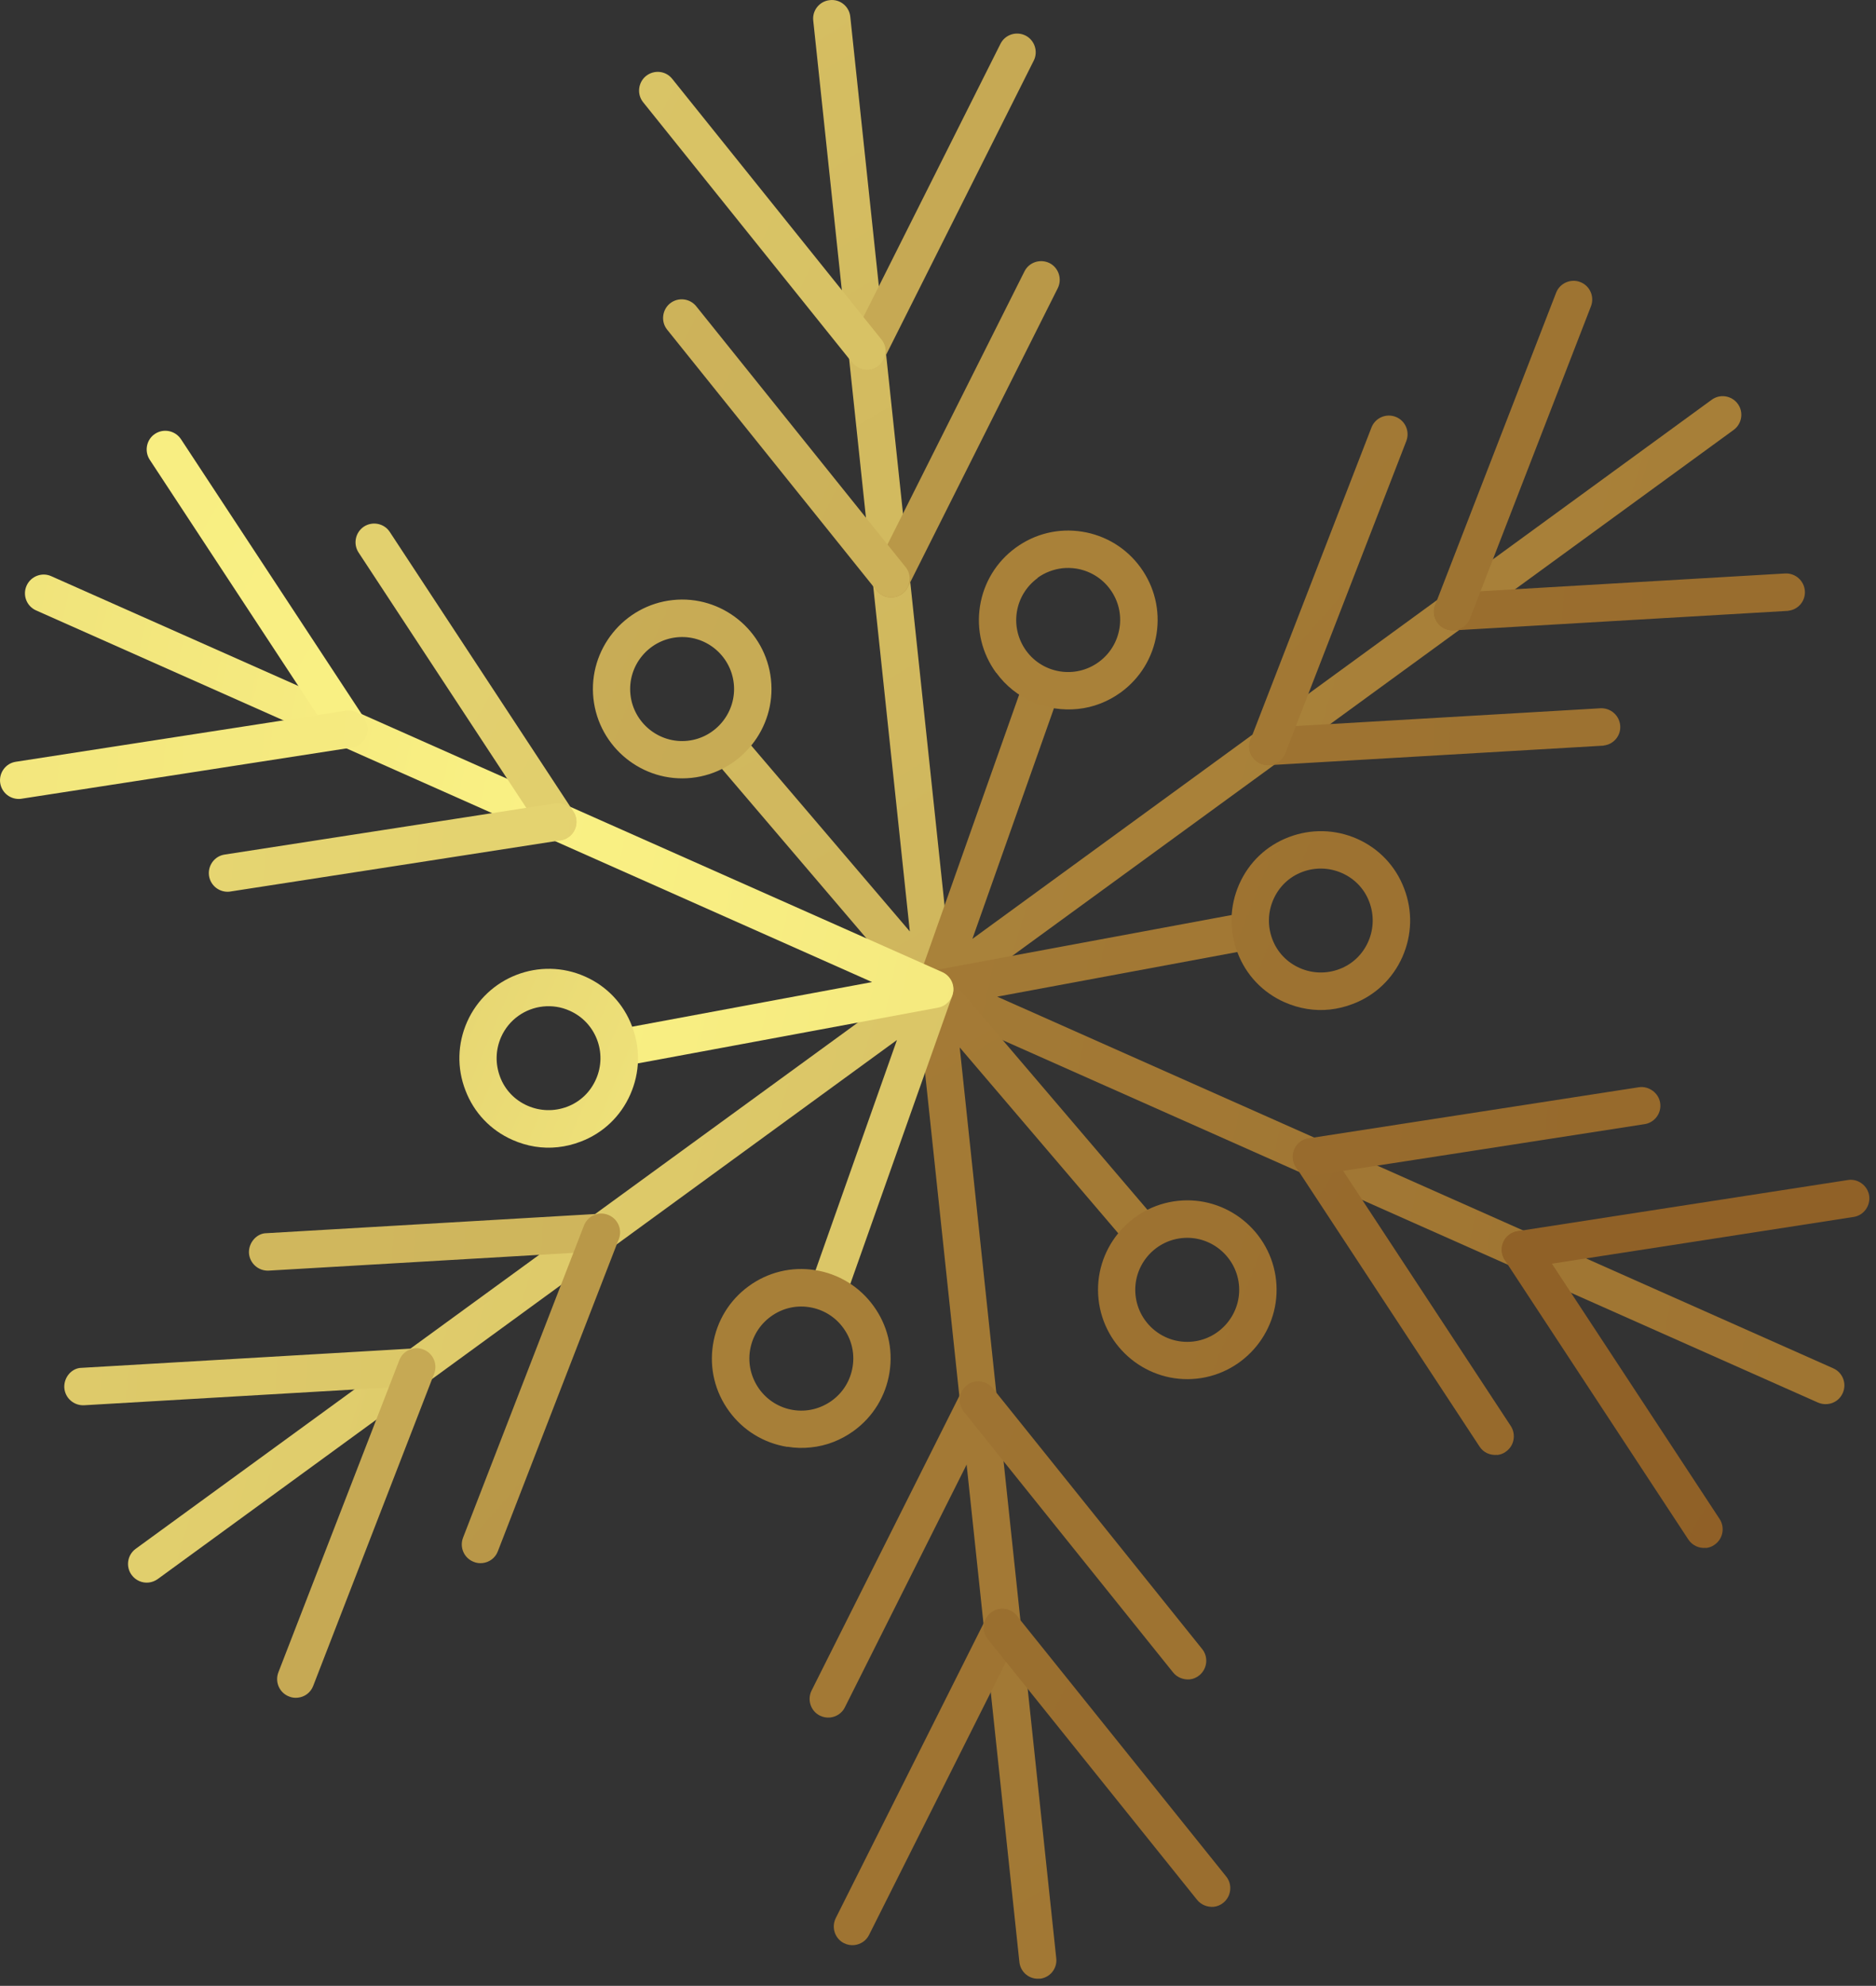 <?xml version="1.0" encoding="UTF-8"?> <svg xmlns="http://www.w3.org/2000/svg" viewBox="0 0 69.003 72.999" fill="none"><rect x="0" y="0" width="69.003" height="72.999" fill="#333333" stroke="none"/> <path d="M34.454 37.054C34.522 37.047 34.591 37.029 34.653 37.004C34.926 36.885 35.094 36.599 35.063 36.3L31.275 0.615C31.238 0.235 30.896 -0.039 30.523 0.005C30.143 0.042 29.87 0.384 29.913 0.758L33.465 34.24L27.27 26.982C27.021 26.696 26.592 26.658 26.299 26.907C26.013 27.15 25.976 27.586 26.225 27.878L33.857 36.823C34.006 36.998 34.23 37.085 34.454 37.06V37.054Z" fill="url(#paint0_linear_255_6957)"></path> <path d="M31.96 13.599C32.184 13.574 32.395 13.444 32.501 13.226L38.024 2.227C38.192 1.891 38.055 1.474 37.719 1.306C37.377 1.137 36.967 1.274 36.799 1.611L31.281 12.603C31.114 12.946 31.25 13.356 31.586 13.524C31.711 13.587 31.841 13.605 31.966 13.593L31.96 13.599Z" fill="url(#paint1_linear_255_6957)"></path> <path d="M32.849 21.959C33.073 21.934 33.284 21.803 33.39 21.585L38.907 10.593C39.075 10.257 38.938 9.839 38.603 9.671C38.26 9.503 37.85 9.64 37.682 9.976L32.165 20.969C31.997 21.305 32.134 21.722 32.469 21.89C32.594 21.953 32.725 21.971 32.849 21.959Z" fill="url(#paint2_linear_255_6957)"></path> <path d="M31.966 13.599C32.09 13.587 32.215 13.537 32.32 13.45C32.613 13.213 32.662 12.777 32.426 12.485L24.726 2.899C24.489 2.6 24.06 2.557 23.762 2.793C23.469 3.03 23.42 3.465 23.656 3.758L31.356 13.344C31.505 13.531 31.742 13.618 31.966 13.599Z" fill="url(#paint3_linear_255_6957)"></path> <path d="M32.849 21.959C32.973 21.946 33.098 21.897 33.204 21.809C33.496 21.573 33.546 21.137 33.309 20.845L25.609 11.259C25.373 10.966 24.943 10.916 24.645 11.153C24.353 11.389 24.303 11.825 24.539 12.118L32.239 21.704C32.389 21.89 32.625 21.977 32.849 21.959Z" fill="url(#paint4_linear_255_6957)"></path> <path d="M21.827 25.675C21.634 23.876 22.947 22.251 24.744 22.058C26.542 21.865 28.165 23.179 28.358 24.978C28.551 26.777 27.239 28.401 25.441 28.594C23.643 28.787 22.02 27.474 21.827 25.675ZM23.189 25.532C23.301 26.578 24.247 27.343 25.292 27.231C26.337 27.119 27.102 26.173 26.99 25.127C26.878 24.081 25.939 23.316 24.887 23.428C23.843 23.54 23.077 24.48 23.189 25.532Z" fill="url(#paint5_linear_255_6957)"></path> <path d="M34.454 37.054C34.572 37.041 34.684 36.998 34.783 36.923L63.768 15.803C64.073 15.579 64.142 15.149 63.918 14.844C63.694 14.539 63.264 14.471 62.96 14.695L35.766 34.514L38.951 25.513C39.075 25.158 38.889 24.76 38.534 24.635C38.18 24.511 37.788 24.698 37.657 25.053L33.732 36.139C33.633 36.425 33.732 36.736 33.969 36.917C34.112 37.022 34.286 37.066 34.454 37.047L34.454 37.054Z" fill="url(#paint6_linear_255_6957)"></path> <path d="M65.777 22.451C66.138 22.413 66.412 22.096 66.387 21.728C66.362 21.349 66.039 21.062 65.659 21.081L53.387 21.797C53.02 21.816 52.722 22.146 52.74 22.525C52.765 22.905 53.089 23.191 53.468 23.173L65.74 22.457C65.74 22.457 65.765 22.457 65.771 22.457L65.777 22.451Z" fill="url(#paint7_linear_255_6957)"></path> <path d="M58.985 27.405C59.346 27.368 59.62 27.051 59.595 26.683C59.57 26.304 59.246 26.017 58.867 26.036L46.595 26.752C46.222 26.764 45.93 27.1 45.948 27.48C45.973 27.86 46.296 28.146 46.676 28.128L58.948 27.412C58.948 27.412 58.973 27.412 58.979 27.412L58.985 27.405Z" fill="url(#paint8_linear_255_6957)"></path> <path d="M53.505 23.166C53.754 23.141 53.978 22.98 54.071 22.731L58.519 11.259C58.655 10.904 58.481 10.506 58.127 10.369C57.779 10.232 57.374 10.406 57.237 10.761L52.79 22.233C52.653 22.587 52.827 22.986 53.182 23.123C53.288 23.166 53.4 23.179 53.499 23.166H53.505Z" fill="url(#paint9_linear_255_6957)"></path> <path d="M46.713 28.121C46.962 28.096 47.186 27.934 47.279 27.685L51.727 16.213C51.863 15.859 51.689 15.46 51.335 15.323C50.98 15.186 50.582 15.361 50.445 15.716L45.998 27.187C45.861 27.542 46.035 27.941 46.39 28.078C46.496 28.121 46.607 28.134 46.707 28.121H46.713Z" fill="url(#paint10_linear_255_6957)"></path> <path d="M36.637 24.729C36.121 24.019 35.909 23.154 36.046 22.282C36.183 21.417 36.649 20.652 37.358 20.135C38.067 19.618 38.932 19.407 39.803 19.544C40.667 19.681 41.432 20.147 41.949 20.857C42.465 21.567 42.676 22.432 42.54 23.303C42.403 24.169 41.936 24.934 41.227 25.451C40.748 25.799 40.201 26.005 39.647 26.061C38.515 26.179 37.358 25.712 36.643 24.729H36.637ZM38.167 21.249C37.757 21.548 37.483 21.99 37.402 22.494C37.321 22.998 37.445 23.503 37.744 23.92C38.366 24.772 39.56 24.959 40.413 24.337C40.823 24.038 41.097 23.596 41.178 23.085C41.258 22.581 41.134 22.077 40.835 21.666C40.537 21.255 40.089 20.982 39.585 20.901C39.417 20.876 39.249 20.87 39.081 20.888C38.752 20.926 38.434 21.044 38.161 21.243L38.167 21.249Z" fill="url(#paint11_linear_255_6957)"></path> <path d="M67.227 51.613C67.463 51.588 67.681 51.439 67.78 51.208C67.936 50.86 67.78 50.455 67.432 50.3L36.68 36.637L46.06 34.894C46.433 34.825 46.682 34.464 46.607 34.091C46.539 33.717 46.178 33.462 45.805 33.543L34.248 35.69C33.95 35.746 33.726 35.989 33.689 36.288C33.651 36.587 33.819 36.873 34.093 36.998L66.866 51.557C66.978 51.607 67.102 51.625 67.214 51.613H67.227Z" fill="url(#paint12_linear_255_6957)"></path> <path d="M62.748 56.904C62.854 56.892 62.96 56.86 63.053 56.792C63.37 56.586 63.457 56.157 63.252 55.84L56.497 45.563C56.286 45.245 55.863 45.158 55.546 45.363C55.228 45.569 55.141 45.998 55.347 46.316L62.101 56.593C62.251 56.817 62.499 56.923 62.748 56.898V56.904Z" fill="url(#paint13_linear_255_6957)"></path> <path d="M55.067 53.486C55.172 53.474 55.278 53.443 55.371 53.375C55.689 53.169 55.776 52.74 55.571 52.422L48.815 42.145C48.61 41.828 48.181 41.741 47.864 41.946C47.547 42.158 47.46 42.581 47.665 42.898L54.42 53.175C54.563 53.399 54.818 53.505 55.067 53.48V53.486Z" fill="url(#paint14_linear_255_6957)"></path> <path d="M55.993 46.621C56.024 46.621 68.178 44.735 68.178 44.735C68.552 44.679 68.806 44.324 68.751 43.95C68.695 43.577 68.328 43.315 67.967 43.378L55.819 45.258C55.446 45.314 55.185 45.668 55.247 46.042C55.303 46.403 55.633 46.658 55.999 46.621H55.993Z" fill="url(#paint15_linear_255_6957)"></path> <path d="M48.312 43.21C48.343 43.21 60.49 41.324 60.49 41.324C60.864 41.268 61.125 40.913 61.063 40.539C61.007 40.166 60.633 39.911 60.279 39.967L48.131 41.846C47.758 41.902 47.497 42.257 47.559 42.631C47.615 42.992 47.945 43.247 48.312 43.21Z" fill="url(#paint16_linear_255_6957)"></path> <path d="M47.248 36.842C46.446 36.487 45.83 35.84 45.519 35.018C45.202 34.203 45.227 33.306 45.581 32.503C45.936 31.7 46.583 31.084 47.404 30.773C48.218 30.462 49.114 30.48 49.917 30.835C50.719 31.19 51.335 31.837 51.646 32.659C51.963 33.481 51.938 34.371 51.584 35.174C51.229 35.977 50.582 36.593 49.761 36.904C49.487 37.01 49.207 37.078 48.921 37.11C48.355 37.172 47.783 37.078 47.248 36.842ZM49.357 32.093C48.89 31.887 48.368 31.875 47.895 32.055C47.416 32.236 47.043 32.597 46.838 33.064C46.632 33.53 46.62 34.047 46.8 34.526C46.981 35.006 47.341 35.379 47.808 35.585C48.274 35.79 48.797 35.802 49.27 35.622C49.749 35.441 50.122 35.08 50.327 34.614C50.532 34.147 50.545 33.63 50.364 33.151C50.184 32.672 49.823 32.298 49.357 32.093Z" fill="url(#paint17_linear_255_6957)"></path> <path d="M38.242 72.739C38.621 72.702 38.895 72.36 38.851 71.986L35.3 38.504L41.495 45.762C41.744 46.054 42.173 46.085 42.465 45.836C42.751 45.594 42.789 45.158 42.54 44.865L34.908 35.921C34.715 35.69 34.392 35.616 34.118 35.734C33.844 35.852 33.676 36.139 33.707 36.437L37.495 72.123C37.533 72.503 37.875 72.777 38.248 72.733L38.242 72.739Z" fill="url(#paint18_linear_255_6957)"></path> <path d="M31.425 71.501C31.648 71.476 31.86 71.345 31.966 71.127L37.483 60.134C37.651 59.798 37.514 59.381 37.178 59.213C36.836 59.045 36.425 59.182 36.257 59.518L30.74 70.511C30.573 70.853 30.709 71.264 31.045 71.432C31.17 71.495 31.3 71.513 31.425 71.501Z" fill="url(#paint19_linear_255_6957)"></path> <path d="M30.535 63.135C30.759 63.11 30.971 62.979 31.076 62.761L36.593 51.769C36.761 51.432 36.624 51.015 36.289 50.847C35.947 50.679 35.536 50.816 35.368 51.152L29.851 62.145C29.683 62.487 29.82 62.898 30.156 63.066C30.28 63.128 30.411 63.147 30.535 63.135Z" fill="url(#paint20_linear_255_6957)"></path> <path d="M44.642 70.094C44.766 70.081 44.891 70.032 44.997 69.945C45.289 69.708 45.339 69.272 45.102 68.98L37.402 59.394C37.166 59.095 36.73 59.051 36.438 59.288C36.146 59.524 36.096 59.96 36.332 60.253L44.032 69.839C44.182 70.026 44.418 70.112 44.642 70.094Z" fill="url(#paint21_linear_255_6957)"></path> <path d="M43.759 61.734C43.883 61.722 44.007 61.672 44.113 61.585C44.406 61.348 44.455 60.913 44.219 60.62L36.519 51.034C36.282 50.742 35.847 50.692 35.555 50.928C35.262 51.165 35.213 51.6 35.449 51.893L43.149 61.479C43.298 61.666 43.535 61.753 43.759 61.734Z" fill="url(#paint22_linear_255_6957)"></path> <path d="M40.406 47.76C40.214 45.961 41.526 44.336 43.323 44.143C45.121 43.95 46.744 45.264 46.937 47.063C47.13 48.862 45.817 50.486 44.02 50.679C42.222 50.872 40.599 49.559 40.406 47.76ZM41.768 47.617C41.88 48.663 42.819 49.428 43.871 49.316C44.916 49.204 45.681 48.258 45.569 47.212C45.457 46.166 44.511 45.401 43.466 45.513C42.421 45.625 41.656 46.565 41.768 47.617Z" fill="url(#paint23_linear_255_6957)"></path> <path d="M5.469 58.174C5.587 58.161 5.699 58.118 5.798 58.049L32.992 38.23L29.808 47.231C29.683 47.586 29.87 47.984 30.224 48.108C30.585 48.233 30.977 48.046 31.101 47.691L35.026 36.605C35.125 36.319 35.026 36.008 34.79 35.827C34.547 35.647 34.217 35.647 33.975 35.827L4.99 56.935C4.685 57.159 4.617 57.589 4.841 57.894C4.99 58.099 5.232 58.199 5.469 58.174Z" fill="url(#paint24_linear_255_6957)"></path> <path d="M15.402 50.934C15.763 50.897 16.036 50.58 16.012 50.212C15.987 49.833 15.663 49.546 15.284 49.565L3.012 50.281C2.639 50.281 2.346 50.629 2.365 51.009C2.39 51.389 2.713 51.675 3.093 51.657L15.365 50.941C15.365 50.941 15.39 50.941 15.396 50.941L15.402 50.934Z" fill="url(#paint25_linear_255_6957)"></path> <path d="M22.194 45.986C22.555 45.948 22.829 45.631 22.804 45.264C22.779 44.884 22.455 44.598 22.076 44.616L9.804 45.332C9.443 45.332 9.139 45.681 9.157 46.061C9.182 46.44 9.506 46.727 9.885 46.708L22.157 45.992C22.157 45.992 22.182 45.992 22.188 45.992L22.194 45.986Z" fill="url(#paint26_linear_255_6957)"></path> <path d="M10.955 62.407C11.204 62.382 11.428 62.22 11.521 61.971L15.968 50.499C16.105 50.144 15.931 49.746 15.576 49.609C15.228 49.465 14.824 49.646 14.687 50.001L10.24 61.473C10.103 61.828 10.277 62.226 10.631 62.363C10.737 62.407 10.849 62.419 10.949 62.407H10.955Z" fill="url(#paint27_linear_255_6957)"></path> <path d="M17.747 57.458C17.996 57.433 18.22 57.271 18.313 57.022L22.76 45.55C22.897 45.195 22.723 44.797 22.368 44.66C22.014 44.517 21.616 44.697 21.479 45.052L17.032 56.524C16.895 56.879 17.069 57.277 17.424 57.414C17.529 57.458 17.641 57.47 17.741 57.458H17.747Z" fill="url(#paint28_linear_255_6957)"></path> <path d="M28.962 53.188C28.097 53.051 27.332 52.584 26.816 51.874C26.299 51.165 26.088 50.3 26.225 49.428C26.362 48.563 26.828 47.797 27.537 47.281C28.246 46.764 29.111 46.552 29.982 46.689C30.846 46.826 31.611 47.293 32.127 48.003C32.644 48.712 32.855 49.577 32.718 50.449C32.582 51.314 32.115 52.08 31.406 52.596C30.933 52.939 30.392 53.15 29.826 53.206C29.54 53.238 29.254 53.231 28.962 53.182V53.188ZM30.597 51.488C31.008 51.19 31.281 50.748 31.362 50.237C31.443 49.733 31.319 49.229 31.02 48.818C30.722 48.407 30.28 48.133 29.77 48.052C29.266 47.971 28.763 48.096 28.352 48.395C27.941 48.694 27.668 49.136 27.587 49.64C27.506 50.144 27.631 50.648 27.929 51.065C28.228 51.476 28.669 51.75 29.173 51.831C29.677 51.912 30.181 51.787 30.597 51.488Z" fill="url(#paint29_linear_255_6957)"></path> <path d="M22.897 39.195C22.953 39.189 34.503 37.041 34.503 37.041C34.802 36.985 35.026 36.742 35.063 36.444C35.101 36.145 34.933 35.858 34.659 35.734L1.886 21.181C1.544 21.025 1.134 21.181 0.978 21.529C0.823 21.878 0.978 22.282 1.326 22.438L32.078 36.101L22.698 37.844C22.325 37.913 22.076 38.273 22.151 38.647C22.219 39.002 22.543 39.245 22.897 39.207V39.195Z" fill="url(#paint30_linear_255_6957)"></path> <path d="M12.908 27.48C13.014 27.468 13.119 27.437 13.213 27.368C13.53 27.162 13.617 26.733 13.412 26.416L6.657 16.145C6.445 15.828 6.022 15.74 5.705 15.946C5.388 16.151 5.301 16.581 5.506 16.898L12.261 27.175C12.41 27.399 12.659 27.505 12.908 27.48Z" fill="url(#paint31_linear_255_6957)"></path> <path d="M20.589 30.897C20.695 30.885 20.801 30.854 20.894 30.785C21.211 30.58 21.299 30.151 21.093 29.833L14.338 19.556C14.133 19.239 13.704 19.152 13.387 19.357C13.07 19.569 12.982 19.992 13.188 20.309L19.943 30.586C20.086 30.81 20.341 30.916 20.589 30.891V30.897Z" fill="url(#paint32_linear_255_6957)"></path> <path d="M0.76 29.366C0.791 29.366 12.945 27.48 12.945 27.48C13.318 27.424 13.58 27.069 13.517 26.696C13.461 26.322 13.094 26.08 12.734 26.123L0.58 28.003C0.207 28.059 -0.048 28.414 0.008 28.787C0.064 29.148 0.393 29.403 0.76 29.366Z" fill="url(#paint33_linear_255_6957)"></path> <path d="M8.442 32.777C8.473 32.777 20.621 30.891 20.621 30.891C20.994 30.835 21.255 30.48 21.193 30.107C21.137 29.733 20.776 29.484 20.409 29.534L8.262 31.414C7.888 31.47 7.633 31.825 7.689 32.198C7.745 32.559 8.075 32.815 8.442 32.777Z" fill="url(#paint34_linear_255_6957)"></path> <path d="M18.848 41.902C18.046 41.548 17.43 40.9 17.119 40.079C16.802 39.263 16.826 38.367 17.181 37.564C17.915 35.908 19.862 35.161 21.516 35.896C22.319 36.25 22.934 36.898 23.245 37.72C23.563 38.541 23.538 39.431 23.183 40.234C22.829 41.037 22.182 41.654 21.361 41.965C21.087 42.071 20.807 42.139 20.521 42.17C19.955 42.233 19.383 42.139 18.848 41.902ZM18.431 38.124C18.226 38.591 18.213 39.108 18.394 39.587C18.574 40.066 18.935 40.44 19.401 40.645C19.868 40.85 20.384 40.863 20.863 40.683C21.342 40.502 21.715 40.141 21.921 39.674C22.35 38.709 21.914 37.576 20.95 37.153C20.633 37.01 20.297 36.966 19.98 36.998C19.321 37.066 18.717 37.477 18.431 38.124Z" fill="url(#paint35_linear_255_6957)"></path> <defs> <linearGradient id="paint0_linear_255_6957" x1="1369.16" y1="274.466" x2="589.927" y2="-1017.12" gradientUnits="userSpaceOnUse"> <stop stop-color="#895822"></stop> <stop offset="0.45" stop-color="#AB843B"></stop> <stop offset="0.76" stop-color="#FAF184"></stop> <stop offset="1" stop-color="#A27834"></stop> </linearGradient> <linearGradient id="paint1_linear_255_6957" x1="1758.4" y1="553.109" x2="-749.073" y2="-1260.59" gradientUnits="userSpaceOnUse"> <stop stop-color="#895822"></stop> <stop offset="0.45" stop-color="#AB843B"></stop> <stop offset="0.76" stop-color="#FAF184"></stop> <stop offset="1" stop-color="#A27834"></stop> </linearGradient> <linearGradient id="paint2_linear_255_6957" x1="1607.55" y1="515.138" x2="-900.283" y2="-1298.44" gradientUnits="userSpaceOnUse"> <stop stop-color="#895822"></stop> <stop offset="0.45" stop-color="#AB843B"></stop> <stop offset="0.76" stop-color="#FAF184"></stop> <stop offset="1" stop-color="#A27834"></stop> </linearGradient> <linearGradient id="paint3_linear_255_6957" x1="1530.98" y1="665.985" x2="-813.573" y2="-475.356" gradientUnits="userSpaceOnUse"> <stop stop-color="#895822"></stop> <stop offset="0.45" stop-color="#AB843B"></stop> <stop offset="0.76" stop-color="#FAF184"></stop> <stop offset="1" stop-color="#A27834"></stop> </linearGradient> <linearGradient id="paint4_linear_255_6957" x1="1416.47" y1="623.415" x2="-928.236" y2="-517.99" gradientUnits="userSpaceOnUse"> <stop stop-color="#895822"></stop> <stop offset="0.45" stop-color="#AB843B"></stop> <stop offset="0.76" stop-color="#FAF184"></stop> <stop offset="1" stop-color="#A27834"></stop> </linearGradient> <linearGradient id="paint5_linear_255_6957" x1="1905.31" y1="942.783" x2="-1539.27" y2="-445.831" gradientUnits="userSpaceOnUse"> <stop stop-color="#895822"></stop> <stop offset="0.45" stop-color="#AB843B"></stop> <stop offset="0.76" stop-color="#FAF184"></stop> <stop offset="1" stop-color="#A27834"></stop> </linearGradient> <linearGradient id="paint6_linear_255_6957" x1="335.958" y1="266.384" x2="-459.659" y2="28.925" gradientUnits="userSpaceOnUse"> <stop stop-color="#895822"></stop> <stop offset="0.45" stop-color="#AB843B"></stop> <stop offset="0.76" stop-color="#FAF184"></stop> <stop offset="1" stop-color="#A27834"></stop> </linearGradient> <linearGradient id="paint7_linear_255_6957" x1="422.072" y1="979.929" x2="-1497.7" y2="861.33" gradientUnits="userSpaceOnUse"> <stop stop-color="#895822"></stop> <stop offset="0.45" stop-color="#AB843B"></stop> <stop offset="0.76" stop-color="#FAF184"></stop> <stop offset="1" stop-color="#A27834"></stop> </linearGradient> <linearGradient id="paint8_linear_255_6957" x1="502.209" y1="1215.23" x2="-1417.56" y2="1096.63" gradientUnits="userSpaceOnUse"> <stop stop-color="#895822"></stop> <stop offset="0.45" stop-color="#AB843B"></stop> <stop offset="0.76" stop-color="#FAF184"></stop> <stop offset="1" stop-color="#A27834"></stop> </linearGradient> <linearGradient id="paint9_linear_255_6957" x1="1053.04" y1="332.884" x2="-1471.13" y2="-1910.98" gradientUnits="userSpaceOnUse"> <stop stop-color="#895822"></stop> <stop offset="0.45" stop-color="#AB843B"></stop> <stop offset="0.76" stop-color="#FAF184"></stop> <stop offset="1" stop-color="#A27834"></stop> </linearGradient> <linearGradient id="paint10_linear_255_6957" x1="1240.62" y1="371.232" x2="-1282.89" y2="-1872.47" gradientUnits="userSpaceOnUse"> <stop stop-color="#895822"></stop> <stop offset="0.45" stop-color="#AB843B"></stop> <stop offset="0.76" stop-color="#FAF184"></stop> <stop offset="1" stop-color="#A27834"></stop> </linearGradient> <linearGradient id="paint11_linear_255_6957" x1="1437.65" y1="732.474" x2="-2004.22" y2="-654.437" gradientUnits="userSpaceOnUse"> <stop stop-color="#895822"></stop> <stop offset="0.45" stop-color="#AB843B"></stop> <stop offset="0.76" stop-color="#FAF184"></stop> <stop offset="1" stop-color="#A27834"></stop> </linearGradient> <linearGradient id="paint12_linear_255_6957" x1="259.315" y1="209.436" x2="-477.225" y2="52.311" gradientUnits="userSpaceOnUse"> <stop stop-color="#895822"></stop> <stop offset="0.45" stop-color="#AB843B"></stop> <stop offset="0.76" stop-color="#FAF184"></stop> <stop offset="1" stop-color="#A27834"></stop> </linearGradient> <linearGradient id="paint13_linear_255_6957" x1="268.279" y1="186.744" x2="-2158.83" y2="-1215" gradientUnits="userSpaceOnUse"> <stop stop-color="#895822"></stop> <stop offset="0.45" stop-color="#AB843B"></stop> <stop offset="0.76" stop-color="#FAF184"></stop> <stop offset="1" stop-color="#A27834"></stop> </linearGradient> <linearGradient id="paint14_linear_255_6957" x1="530.646" y1="269.445" x2="-1896.29" y2="-1132.09" gradientUnits="userSpaceOnUse"> <stop stop-color="#895822"></stop> <stop offset="0.45" stop-color="#AB843B"></stop> <stop offset="0.76" stop-color="#FAF184"></stop> <stop offset="1" stop-color="#A27834"></stop> </linearGradient> <linearGradient id="paint15_linear_255_6957" x1="214.363" y1="288.097" x2="-1712.93" y2="101.141" gradientUnits="userSpaceOnUse"> <stop stop-color="#895822"></stop> <stop offset="0.45" stop-color="#AB843B"></stop> <stop offset="0.76" stop-color="#FAF184"></stop> <stop offset="1" stop-color="#A27834"></stop> </linearGradient> <linearGradient id="paint16_linear_255_6957" x1="372.305" y1="584.126" x2="-1554.89" y2="397.302" gradientUnits="userSpaceOnUse"> <stop stop-color="#895822"></stop> <stop offset="0.45" stop-color="#AB843B"></stop> <stop offset="0.76" stop-color="#FAF184"></stop> <stop offset="1" stop-color="#A27834"></stop> </linearGradient> <linearGradient id="paint17_linear_255_6957" x1="940.973" y1="507.681" x2="-2502.69" y2="-880.497" gradientUnits="userSpaceOnUse"> <stop stop-color="#895822"></stop> <stop offset="0.45" stop-color="#AB843B"></stop> <stop offset="0.76" stop-color="#FAF184"></stop> <stop offset="1" stop-color="#A27834"></stop> </linearGradient> <linearGradient id="paint18_linear_255_6957" x1="759.188" y1="220.515" x2="-20.033" y2="-1071.71" gradientUnits="userSpaceOnUse"> <stop stop-color="#895822"></stop> <stop offset="0.45" stop-color="#AB843B"></stop> <stop offset="0.76" stop-color="#FAF184"></stop> <stop offset="1" stop-color="#A27834"></stop> </linearGradient> <linearGradient id="paint19_linear_255_6957" x1="940" y1="347.38" x2="-1567.69" y2="-1466.41" gradientUnits="userSpaceOnUse"> <stop stop-color="#895822"></stop> <stop offset="0.45" stop-color="#AB843B"></stop> <stop offset="0.76" stop-color="#FAF184"></stop> <stop offset="1" stop-color="#A27834"></stop> </linearGradient> <linearGradient id="paint20_linear_255_6957" x1="1091.07" y1="385.319" x2="-1416.76" y2="-1428.26" gradientUnits="userSpaceOnUse"> <stop stop-color="#895822"></stop> <stop offset="0.45" stop-color="#AB843B"></stop> <stop offset="0.76" stop-color="#FAF184"></stop> <stop offset="1" stop-color="#A27834"></stop> </linearGradient> <linearGradient id="paint21_linear_255_6957" x1="584.61" y1="312.497" x2="-1759.95" y2="-828.844" gradientUnits="userSpaceOnUse"> <stop stop-color="#895822"></stop> <stop offset="0.45" stop-color="#AB843B"></stop> <stop offset="0.76" stop-color="#FAF184"></stop> <stop offset="1" stop-color="#A27834"></stop> </linearGradient> <linearGradient id="paint22_linear_255_6957" x1="699.144" y1="355.303" x2="-1645.77" y2="-785.898" gradientUnits="userSpaceOnUse"> <stop stop-color="#895822"></stop> <stop offset="0.45" stop-color="#AB843B"></stop> <stop offset="0.76" stop-color="#FAF184"></stop> <stop offset="1" stop-color="#A27834"></stop> </linearGradient> <linearGradient id="paint23_linear_255_6957" x1="910.163" y1="493.844" x2="-2534.42" y2="-894.77" gradientUnits="userSpaceOnUse"> <stop stop-color="#895822"></stop> <stop offset="0.45" stop-color="#AB843B"></stop> <stop offset="0.76" stop-color="#FAF184"></stop> <stop offset="1" stop-color="#A27834"></stop> </linearGradient> <linearGradient id="paint24_linear_255_6957" x1="489.674" y1="360.135" x2="-305.975" y2="122.723" gradientUnits="userSpaceOnUse"> <stop stop-color="#895822"></stop> <stop offset="0.45" stop-color="#AB843B"></stop> <stop offset="0.76" stop-color="#FAF184"></stop> <stop offset="1" stop-color="#A27834"></stop> </linearGradient> <linearGradient id="paint25_linear_255_6957" x1="1076.41" y1="2906.57" x2="-843.448" y2="2787.97" gradientUnits="userSpaceOnUse"> <stop stop-color="#895822"></stop> <stop offset="0.45" stop-color="#AB843B"></stop> <stop offset="0.76" stop-color="#FAF184"></stop> <stop offset="1" stop-color="#A27834"></stop> </linearGradient> <linearGradient id="paint26_linear_255_6957" x1="996.279" y1="2670.39" x2="-923.495" y2="2551.79" gradientUnits="userSpaceOnUse"> <stop stop-color="#895822"></stop> <stop offset="0.45" stop-color="#AB843B"></stop> <stop offset="0.76" stop-color="#FAF184"></stop> <stop offset="1" stop-color="#A27834"></stop> </linearGradient> <linearGradient id="paint27_linear_255_6957" x1="2089.03" y1="544.866" x2="-434.029" y2="-1698.89" gradientUnits="userSpaceOnUse"> <stop stop-color="#895822"></stop> <stop offset="0.45" stop-color="#AB843B"></stop> <stop offset="0.76" stop-color="#FAF184"></stop> <stop offset="1" stop-color="#A27834"></stop> </linearGradient> <linearGradient id="paint28_linear_255_6957" x1="1901.16" y1="506.399" x2="-621.903" y2="-1737.36" gradientUnits="userSpaceOnUse"> <stop stop-color="#895822"></stop> <stop offset="0.45" stop-color="#AB843B"></stop> <stop offset="0.76" stop-color="#FAF184"></stop> <stop offset="1" stop-color="#A27834"></stop> </linearGradient> <linearGradient id="paint29_linear_255_6957" x1="1375.64" y1="704.329" x2="-2066.07" y2="-682.739" gradientUnits="userSpaceOnUse"> <stop stop-color="#895822"></stop> <stop offset="0.45" stop-color="#AB843B"></stop> <stop offset="0.76" stop-color="#FAF184"></stop> <stop offset="1" stop-color="#A27834"></stop> </linearGradient> <linearGradient id="paint30_linear_255_6957" x1="505.243" y1="498.47" x2="-231.413" y2="341.276" gradientUnits="userSpaceOnUse"> <stop stop-color="#895822"></stop> <stop offset="0.45" stop-color="#AB843B"></stop> <stop offset="0.76" stop-color="#FAF184"></stop> <stop offset="1" stop-color="#A27834"></stop> </linearGradient> <linearGradient id="paint31_linear_255_6957" x1="2060.55" y1="751.311" x2="-366.658" y2="-650.065" gradientUnits="userSpaceOnUse"> <stop stop-color="#895822"></stop> <stop offset="0.45" stop-color="#AB843B"></stop> <stop offset="0.76" stop-color="#FAF184"></stop> <stop offset="1" stop-color="#A27834"></stop> </linearGradient> <linearGradient id="paint32_linear_255_6957" x1="1798.16" y1="668.44" x2="-629.001" y2="-733.095" gradientUnits="userSpaceOnUse"> <stop stop-color="#895822"></stop> <stop offset="0.45" stop-color="#AB843B"></stop> <stop offset="0.76" stop-color="#FAF184"></stop> <stop offset="1" stop-color="#A27834"></stop> </linearGradient> <linearGradient id="paint33_linear_255_6957" x1="1294.93" y1="2317.96" x2="-631.648" y2="2131.36" gradientUnits="userSpaceOnUse"> <stop stop-color="#895822"></stop> <stop offset="0.45" stop-color="#AB843B"></stop> <stop offset="0.76" stop-color="#FAF184"></stop> <stop offset="1" stop-color="#A27834"></stop> </linearGradient> <linearGradient id="paint34_linear_255_6957" x1="1137.8" y1="2020.94" x2="-789.525" y2="1834.15" gradientUnits="userSpaceOnUse"> <stop stop-color="#895822"></stop> <stop offset="0.45" stop-color="#AB843B"></stop> <stop offset="0.76" stop-color="#FAF184"></stop> <stop offset="1" stop-color="#A27834"></stop> </linearGradient> <linearGradient id="paint35_linear_255_6957" x1="246.884" y1="226.893" x2="-76.863" y2="88.928" gradientUnits="userSpaceOnUse"> <stop stop-color="#895822"></stop> <stop offset="0.45" stop-color="#AB843B"></stop> <stop offset="0.76" stop-color="#FAF184"></stop> <stop offset="1" stop-color="#A27834"></stop> </linearGradient> </defs> </svg> 